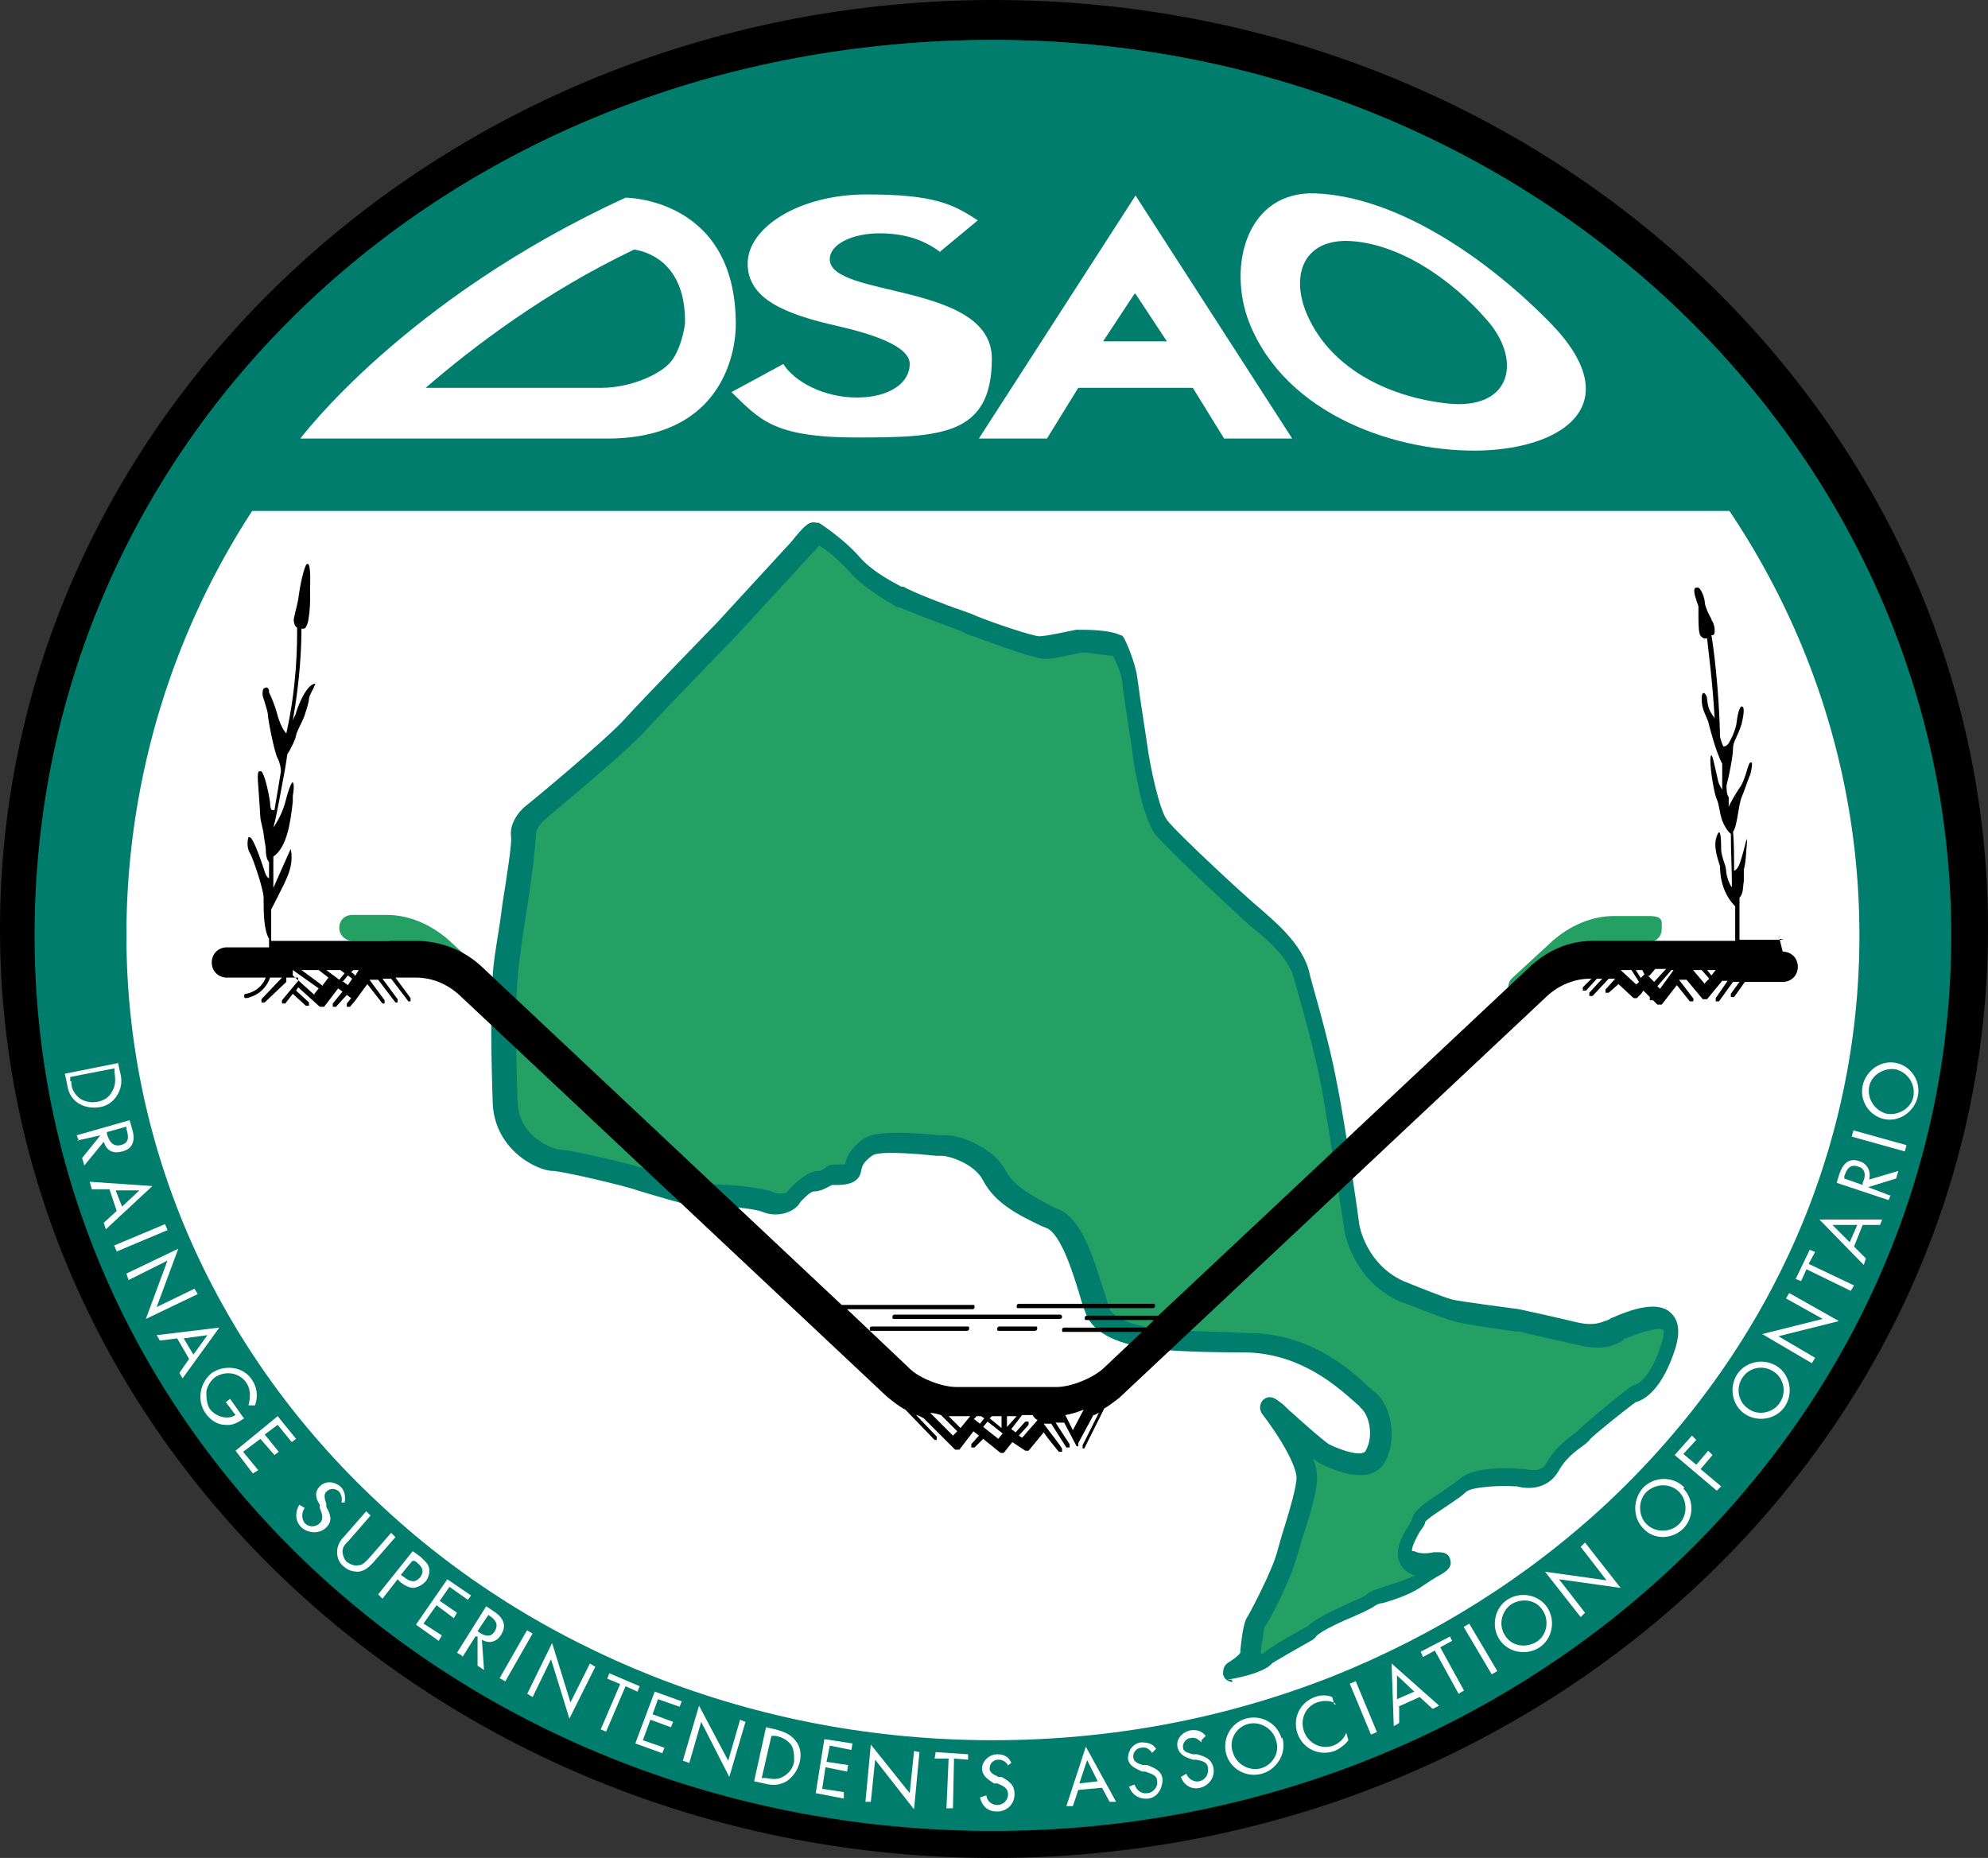 <?xml version="1.0" encoding="UTF-8"?>
<svg id="Layer_2" data-name="Layer 2" xmlns="http://www.w3.org/2000/svg" version="1.1" viewBox="0 0 184 172">
  <rect x="0" y="0" width="184" height="172" fill="#333333" stroke="none"/>
  <defs>
    <style>
      .cls-1 {
        fill: #000;
      }

      .cls-1, .cls-2, .cls-3, .cls-4 {
        stroke-width: 0px;
      }

      .cls-2 {
        fill: #24a065;
      }

      .cls-3 {
        fill: #fff;
      }

      .cls-4 {
        fill: #007d6d;
      }
    </style>
  </defs>
  <path class="cls-1" d="M92,8.2c11.4,0,22.4,2.1,32.8,6.2,10,4,19,9.6,26.7,16.8,15.7,14.7,24.4,34.2,24.4,54.9s-8.7,40.2-24.4,54.9c-7.7,7.2-16.7,12.9-26.7,16.8-10.4,4.1-21.4,6.2-32.8,6.2s-22.4-2.1-32.8-6.2c-10-4-19-9.6-26.7-16.8-15.7-14.7-24.4-34.2-24.4-54.9s8.7-40.2,24.4-54.9c7.7-7.2,16.7-12.9,26.7-16.8,10.4-4.1,21.4-6.2,32.8-6.2M92,0C41.2,0,0,38.5,0,86s41.2,86,92,86,92-38.5,92-86S142.8,0,92,0"/>
  <ellipse class="cls-3" cx="91.7" cy="86" rx="84.6" ry="78.7"/>
  <g>
    <path class="cls-4" d="M91.9,12.1c10.9,0,21.5,2,31.4,5.9,9.6,3.8,18.2,9.2,25.5,16.1,15,14,23.3,32.7,23.3,52.5s-8.3,38.4-23.3,52.5c-7.4,6.9-16,12.3-25.5,16.1-9.9,3.9-20.5,5.9-31.4,5.9s-21.5-2-31.4-5.9c-9.6-3.8-18.2-9.2-25.5-16.1-15-14-23.3-32.7-23.3-52.5s8.1-38.9,22.9-52.7c15-14,35.3-21.8,57.4-21.8M91.9,3.7C41.8,3.7,3.2,40.2,3.2,86.6s39.7,82.9,88.7,82.9,88.7-37.1,88.7-82.9S140.9,3.7,91.9,3.7"/>
    <path class="cls-4" d="M170,47.3C155,21.3,125.7,3.7,91.9,3.7S28.8,21.3,13.8,47.3h156.2Z"/>
  </g>
  <path class="cls-2" d="M75.4,49.1s2.1,1.3,3.5,2.9c1.4,1.6,3.5,2.6,4.4,3.1s6.2,2.4,6.8,2.6c.6.3,5.2,2,6.3,2s3.6-.6,3.6-.6c0,0,2.6,0,3.4.4,0,0,.9,1.8,1.1,3.5.2,1.6.9,6.1.9,6.1,0,0,.9,5.7,2,7.2,1.1,1.4,7.8,7.6,8.6,8.2.9.8,3.9,3,4.5,5.6,0,0,1.8,6.1,2.5,9.9.8,3.8,2.1,13.2,2.1,13.2,0,0,.6,4.2,4.7,6,0,0,3.6,1.5,4.7,1.8s6.3.9,6.3.9c0,0,2.8.6,5.3,1.2s3.1,0,3.9-.5c.8-.4,5.9-2.6,4.6,1.6-1.3,4.3-3.2,4.5-3.2,4.5,0,0-3.8,3-4.5,3.6-.6.7-2.2,1.6-3,3.1-.8,1.6-2.6,1.1-3.1,1-.5,0-4.2-.3-5.2.8-1.1,1-3.8,2.4-4,3.2-.3.8-2.4,3.3-.4,4,2,.8,4.9-1,.4,1.7-1.7,1-4.2,1.4-4.4,1.8-.2.3-4.7,1.8-5.5,2.9,0,0-4,2.2-4.1,2.5,0,.4-4.1,1.5-3.5,1.1,0,0,1.5-.9,1.6-1.6,0-.7.2-2.6.5-2.9.3-.3,2.4-4.3,2.9-6.3s1.9-5.8,1.8-7.2c0-1.3-1.3-3.7-3.3-6.4-.6-.8,3.7,3.4,5,4.2,0,0,3.7,2,4.7.2s.4-4.3-.7-5.2-4.9-5.2-11.2-5.3c0,0-7,0-8.5-.4,0,0-4.6-.3-5.4-2.6-.8-2.3-1.9-7.4-4-8.4-2.1-1.1-4.4-2.1-5.4-4-1-2-3.8-2.8-4.6-2.8s-6.1-.8-7.2,0-1.2,1.4-1.3,2.1c0,.7-1.8.3-2.1.5-.3.2-.8.6-1.4.5-.6,0-2,1.3-2.1,1.6-.2.3-1.1.9-2.2.4-1.1-.4-5.3-.8-6.4-.6,0,0-4-1.1-5.3-1.5s-7.2-1.8-8.1-1.8-4.5-1.4-4.7-5.5c0,0-.3-7.7,0-11.3.3-3.5,1.9-12.1,1.8-13.3,0-1.2,1.1-2.1,1.1-2.1,0,0,6.9-5.7,8.9-7.8,2-2.1,8.8-9.2,8.8-9.2l6.8-7.4s1.3-1.6,1.4-1.5"/>
  <path class="cls-4" d="M114.1,155.7h0c-.5,0-.8-.3-.9-.7,0-.3,0-.8.5-1.1s1-.7,1.1-.9v-.2c.2-2,.4-2.8.7-3.2.3-.5,2.2-4.1,2.7-5.9.2-.7.4-1.5.7-2.4.5-1.6,1.1-3.7,1.1-4.5s-.9-2.9-3.1-5.8c-.5-.6-.2-1.2,0-1.4.7-.6,1.3,0,1.7.3.3.2.6.6,1,.9,1.1,1,2.8,2.5,3.4,2.9,1.2.6,3.1,1.2,3.4.6.8-1.4.3-3.4-.5-4,0-.1-.3-.3-.5-.5-1.5-1.3-4.9-4.5-10.1-4.6-.7,0-7,0-8.6-.4-.7,0-5.2-.5-6.2-3.2-.2-.5-.4-1.1-.6-1.8-.6-2-1.7-5.5-3-6.1l-.5-.2c-2.1-1-4.3-2.1-5.4-4.2-.8-1.6-3.2-2.3-3.8-2.3h-.5c-4.8-.5-5.8-.2-6,0-.8.6-.9.9-1,1.4h0c-.2,1.3-1.7,1.3-2.4,1.3h-.3c-.4.2-1,.6-1.7.6-.3,0-1.2.9-1.3,1.1-.4.7-1.9,1.4-3.4.8-.9-.4-5-.7-5.8-.5h-.5c-.2,0-4-1.1-5.3-1.5-1.4-.5-7.1-1.8-7.8-1.8-1.5,0-5.5-2-5.6-6.4,0-.3-.3-7.8,0-11.4,0-1.6.6-4.3.9-6.9.4-2.5.9-5.7.8-6.2-.2-1.6,1.2-2.8,1.5-3,.4-.3,6.9-5.7,8.8-7.7,1.9-2.1,8.7-9.1,8.8-9.2l6.8-7.4c1.3-1.6,1.7-2,2.4-1.8,0,0,.2,0,.2,0,0,0,2.2,1.4,3.7,3.1,1.2,1.4,3,2.3,3.9,2.8h.2c.6.4,3.9,1.7,5.4,2.2.6.2,1.1.4,1.3.5,1.7.7,5.3,1.9,5.9,1.9s2.4-.4,3.4-.6h.3c.7,0,2.8,0,3.8.5.2,0,.3.2.4.4,0,0,1,2,1.2,3.8.2,1.6.9,6,.9,6.1.3,2.1,1.1,5.8,1.8,6.8,1,1.3,7.5,7.3,8.5,8.1h0c1.1,1,4.1,3.3,4.7,6.1,0,.2,1.8,6.1,2.5,10,.8,3.8,2.1,13.1,2.1,13.2s.6,3.7,4.1,5.3c1,.4,3.7,1.5,4.5,1.7s4.8.7,6.2.9h0s2.8.6,5.3,1.2c1.7.4,2.3,0,2.9-.2.1,0,.3-.2.4-.2,1.8-.8,4.2-1.6,5.4-.5.8.7.9,1.8.5,3.2-1.2,3.9-2.9,4.9-3.7,5.1-1.5,1.1-3.8,3-4.2,3.4-.2.3-.5.5-.9.8-.7.5-1.5,1.2-2,2.1-1.1,2-3.2,1.7-3.9,1.5h-.2c-1-.1-3.9,0-4.5.5-.5.5-1.2.9-1.9,1.4-.6.4-1.7,1.1-1.9,1.4,0,.3-.3.6-.5.9-.2.4-.8,1.4-.7,1.8h.2c.6.3,1.3.2,1.8.1.5,0,1.3-.1,1.5.6.3.8-.4,1.2-.9,1.5-.4.2-1,.6-1.9,1.2-1.1.7-2.4,1.1-3.4,1.4-.3,0-.7.2-.8.3-.3.2-.7.4-1.8.9-1,.4-3.2,1.4-3.6,1.9,0,.1-.2.2-.3.3-1.6.9-3.5,2-3.8,2.2,0,0,0-.1.2-.3-.4,1.2-4.2,1.8-4.4,1.8h.5ZM117,150.7c0,.4-.3,1.7-.3,2.2v.2h.2c.3-.3,1.1-.9,4.2-2.6.7-.7,2.3-1.4,4.2-2.3.5-.2,1-.4,1.2-.6.3-.3.7-.4,1.6-.7.8-.3,2-.6,2.9-1.1h-.2c-.8-.3-1.2-.9-1.3-1.3-.4-1.1.3-2.4.9-3.3.1-.2.3-.5.3-.6.2-.8,1.1-1.4,2.6-2.4.6-.4,1.3-.9,1.7-1.2,1.5-1.5,5.9-1,6-1h.2c.9.2,1.5.1,1.9-.5.7-1.3,1.7-2.1,2.5-2.7.3-.2.5-.4.7-.6.7-.7,3.9-3.3,4.6-3.8.2-.1.2-.2.4-.2s1.5-.6,2.5-3.9c.3-.9.2-1.2.1-1.2-.2-.2-1.5,0-3.4.8-.1,0-.2,0-.3.2-.7.4-1.8,1-4.2.4-2.3-.5-4.9-1.1-5.2-1.2-.5,0-5.3-.7-6.3-1-1.1-.3-4.5-1.7-4.9-1.8-4.5-2-5.2-6.6-5.2-6.8,0,0-1.4-9.3-2.1-13.1-.7-3.8-2.5-9.8-2.5-9.9-.5-2.2-3.1-4.2-4.1-5h0c-.9-.8-7.6-7-8.8-8.5-1.2-1.6-2-6.6-2.1-7.6,0-.2-.7-4.5-.9-6.1,0-1-.6-2.2-.9-2.8-.6,0-1.7-.2-2.6-.3-.6,0-2.6.6-3.7.6s-6.6-2.1-6.6-2.1c-.2,0-.6-.2-1.2-.5-2.5-.9-5-1.9-5.7-2.2h-.2c-1.1-.7-3-1.7-4.5-3.4-.9-1-2-1.9-2.7-2.3-.2.3-.5.6-.8.9h0l-6.8,7.4s-6.9,7.1-8.8,9.2c-2,2.1-8.7,7.6-9,7.9h0c-.2.2-.8.8-.8,1.3s-.2,2.9-.8,6.7c-.4,2.6-.8,5.2-.9,6.8-.3,3.4,0,11.1,0,11.1,0,3.5,3.3,4.5,3.7,4.6,1.1,0,7.1,1.4,8.4,1.9,1.1.4,4.2,1.2,5,1.4,1.5-.2,5.6.2,6.7.7.5.2,1,0,1.1,0,.3-.4,1.9-2.1,3-2,.2,0,.5-.2.6-.3h0c.3-.3.7-.3,1.2-.3h.6c.2-.8.5-1.4,1.6-2.3.9-.7,3-.8,7.4-.4h.5c1,0,4.2,1,5.4,3.3.8,1.5,2.6,2.4,4.5,3.4l.5.2c2.1,1,3.1,4.5,4,7.3.2.6.4,1.2.5,1.7.5,1.3,3.3,1.9,4.6,2h0c1.1.2,6.4.3,8.3.4,5.9,0,9.7,3.6,11.3,5.1.2.2.3.3.5.4,1.4,1.2,2.1,4.2.9,6.4-1.4,2.6-5.5.4-6,.2-.2-.1-.4-.3-.7-.5.3.6.4,1.3.4,1.8,0,1-.4,2.7-1.2,5.1-.3.9-.5,1.7-.7,2.3-.5,1.9-2.4,5.8-3.1,6.6h0ZM114.8,152.9h0ZM116.9,150.7h0ZM115.5,149.4h0ZM126.3,147.7h0ZM126.5,147.4h0ZM72.4,110.2h0Z"/>
  <path class="cls-2" d="M140.8,92.6c-.3,0-.6,0-.9-.4-.4-.5-.4-1.2,0-1.6l3.8-3.5c1.6-1.4,3.6-2.3,5.7-2.3h3.2c1.4,0,1.2.5,1.2,1.2s-.5,1.2-1.2,1.2h-3.2c-1.5,0-3,.6-4.1,1.7l-3.8,3.5c-.2.2-.5.3-.8.3h.1Z"/>
  <path class="cls-2" d="M44.5,92.6c-.3,0-.6,0-.8-.3l-3.8-3.5c-1.1-1-2.6-1.6-4.1-1.7h-3.2c-.6,0-1.2-.5-1.2-1.2s.5-1.2,1.2-1.2h3.2c2.1,0,4.1.9,5.7,2.3l3.8,3.5c.5.4.5,1.2,0,1.6-.2.2-.5.4-.9.4h0Z"/>
  <g>
    <path class="cls-1" d="M98.3,121.9c0,0,0-.2-.2-.2h-15.3c0,0-.2,0-.2.2s0,.2.2.2h15.3c0,0,.2,0,.2-.2Z"/>
    <path class="cls-1" d="M80.7,122.8c0,0-.2,0-.2.2s0,.2.2.2h8.8c0,0,.2,0,.2-.2s0-.2-.2-.2h-8.8Z"/>
    <path class="cls-1" d="M92.5,122.8c0,0-.2,0-.2.2s0,.2.2.2h3.3c0,0,.2,0,.2-.2s0-.2-.2-.2h-3.3Z"/>
    <path class="cls-1" d="M94.3,121.1h12.4c0,0,.2,0,.2-.2s0-.2-.2-.2h-12.4c0,0-.2,0-.2.2s0,.2.2.2Z"/>
    <path class="cls-1" d="M165.1,87h-4.1v-3.9c.4-.4.3-1.1.4-1.5v-1.1c.2-.7.2-1.6.3-2.6,0-.4,0-.2-.1,0-.1.4-.3,1.2-.5,1.8-.2.7-.5.9-.6.9,0-1.2,0-2.6-.1-3.6.4-.5.5-2.5.8-3.2s.6-1.7.8-2.1c.1-.4.3-1.3,0-1.1-.2,0-.4,1.4-.9,2.2-.3.4-1,1.6-1.1,1.9v-.9c-.2-.3-.2-.7-.2-1.1.2-.7.6-2.7.6-3.4s.4-1,.8-2.3c.3-1.3.2-1.6,0-1.6s-.4.8-.5,1.7c-.2.9-.7,1.7-.7,1.7-.2.3-.4.3-.5.3,0,0-.2-.4-.3-.9-.1-4.4-.6-8.3-.8-9.4h.1s.2,0,.2-.3,0-.5-.1-.7c0-.2-.2-.3-.2-.5-.3-.5-.5-1-.6-1.4,0-.5-.3-1.3-.6-1.5h-.2c-.3,0-.2.6,0,1.1,0,.2.2.5.2.7v.6c0,.6,0,1.5.1,1.8,0,.2.2.4.4.5h.3c.1,1,.5,3.9.7,7.4-.2-.4-.6-.6-.7-1.8,0-.4-.5-1-.5,0s.4,1.5.6,2.1c.1.4.7,2.8,1.3,3.9v2.4c-.1-.2-.3-.4-.4-.9-.3-1.2-.6-3.1-.7-1.9,0,1.2.4,3.3.6,3.7.2.4.3,1.4.4,1.6,0,.2.4,1.2.9,1.6,0,1.4.1,3.8.1,4.9-.1,0-.2-.3-.3-.5-.3-.8-.2-1-.3-1.4-.1-.3-.4-1.1-.4-1.6s0-2.3-.4-1.2c-.4,1,.2,2.4.3,2.8,0,.4,0,2.3,1.4,3.7v3.2h-13.2c-2.2,0-4.2.9-5.8,2.4l-34.4,32.3h-6.6c0,0-.2,0-.2.2s0,.2.2.2h6.2l-.7.7h-7.6c0,0-.2,0-.2.2s0,.2.2.2h7.2l-3.6,3.4c-1,.9-3,1.7-4.3,1.7h-9.3c-1.3,0-3.4-.8-4.3-1.7l-5.8-5.5h11.6c0,0,.2,0,.2-.2s0-.2-.2-.2h-12.1l-33.3-31.3c-1.6-1.5-3.6-2.3-5.8-2.4h-13.7v-2.9c.9-1.8,1.6-3,1.8-4,.2-1,0-1.6,0-1.6h0c-.5,1.1-1.2,2.7-1.6,3.6v-2.9h0c1.3-.9,1.6-3.3,1.8-5.1v-.5c.2-1.2,0-1.2,0-1.3,0,0-.2,0-.6,1.5-.3,1.3-.9,2.3-1.2,2.7h0c.3-1,.7-3.4,1.1-5.5h0l.2-1.3c.3-.4.8-1.5.8-1.7s.4-1,.6-1.4.6-1.7.6-2,.4-.9.6-1.4h0q0,0-.1,0c-.9.2-1.7,2.6-1.7,2.7s-.2.4-.3.7c.7-3.9.8-7,.8-8.5h.2c.2,0,.3-.3.4-.6.1-.5.2-1.3.2-2v-1.2s.1-2.1-.2-2.2c-.2,0-.2.2-.3.4-.4,1.2-.6,2.9-.6,2.9-.1.6-.5,1.9-.4,2h0c0,.2.1.5.3.6,0,1.6,0,5.3-1,9.8-.2-.2-.6-.8-.9-2-.2-.7-.5-1.4-.7-1.8v-.2c-.1-.3-.3-.3-.4-.2-.2,0-.2.4-.2.6s.5,1.5.5,1.9.6,3.5.9,4c.2.4.3.9.3,1.2-.2,1.2-.4,2.5-.6,3.6,0,0-.1,0-.2,0,0,0-.2,0-.2-.7-.2-1.3-.5-2.5-.8-2.9h-.2c-.1,0-.2.2-.1,1.3.1,1.5.2,2.8.2,3s.3,1.3.3,1.5.2,1.2.2,1.4,0,.9.3,1.2v1.5h0s-.2,0-.4-.6c0,0-1-3.2-1.4-3.2h-.1c-.1.3-.2,1,.2,1.6.3.6,1.2,3.3,1.2,4s0,.2,0,.3c0,.9,0,2.7.5,3.5v.8h-3.9c-.8,0-1.4.6-1.4,1.4s.6,1.4,1.4,1.4h3.6c-.5,1.3-1.8,1.5-1.8,1.5-.1,0-.2,0-.2.2s.1.2.2.2,0,0,0,0c0,0,1.6-.2,2.2-1.9h1.1c0,0-1.9,2-1.9,2v.3h.2c.2,0,.1,0,.1,0l2-1.9h0v-.4h1.1v.3l-1.5,1.8v.3h.3l.7-.9,1.2,1.1h.3v-.3l-1.2-1.1.2-.3,2,1.8h.1c.1,0,0,0,0,0h.3l1.3-1.7.4.3-.9,1.1v.3h.3l1-1.1.4.3-.4.5v.3h.3l.5-.6h0l1.1-1.5,1.4,1.8h.2c.1,0,0,0,0,0,0,0,0-.2,0-.3l-1.4-1.9h.8l1.6,2.1h.2c.1,0,0,0,0,0,0,0,0-.2,0-.3l-1.4-1.9h.8l1.6,2.1h.2c.1,0,0,0,0,0,0,0,0-.2,0-.3l-1.4-1.9h1.9c1.5,0,2.9.6,4,1.6l39.6,37.2c.5.4,1.1.9,1.7,1.2l2.7,2.8h.2c.2,0,0,0,0,0v-.3l-1.9-2c.2,0,.5.2.7.3l2.9,2.9h.4l1.3-1.7.5.4-.7.8v.3h.3l.8-.8,1.6,1.3h.3l.8-1,1.2.8h.3l1.4-1.7c.4.6,1,1.3,1.4,1.8h.3s0-.2,0-.3c-.3-.5-1.2-1.6-1.7-2.3h.7l1.4,2.2h.3s0-.2,0-.3l-1.3-2h.8l1.1,2.1s0,.1.2.1,0,0,0,0c0,0,0-.2,0-.3h0l1.4-2.6c.2,0,.4-.2.5-.2l-1.5,3v.3h0s.2,0,.2-.1l1.8-3.6c.5-.3,1-.7,1.4-1l39.6-37.2c1.1-1,2.5-1.6,4-1.6h.1l-.8.8v.3h.3l1-1.1h.5l-1.2,1.3v.3h.3l1.5-1.6h.6c0,0-.9,1-.9,1v.3h.2c.2,0,.1,0,.1,0l.9-.8,1.4,1.3h.3l.4-.4h0c0,0,.2-.3.2-.3l.6.6h0v.3h.3l.4.4h.2c.2,0,0,0,0,0h.2l1.4-1.8,1.2,1.5h.3s.1-.2,0-.3l-1.3-1.7h.7l1.5,1.8h.4l1.4-1.7h.5l-1.1,1.6v.3h.3l1.3-1.8h.6l-.8,1.1v.3h.3l1-1.4h3.5c.8,0,1.4-.6,1.4-1.4s-.6-1.4-1.4-1.4l-.3-1.2ZM32.8,90.2l-.3-.2.2-.2h.5l-.3.5h-.1ZM29.1,92.1l-2-1.8h0v-.5l2.4,1.7-.4.5h0ZM29.8,91.2l-1.9-1.4h1.6l.9.7-.6.8h0ZM30.2,89.8h1.3l.4.3-.5.6s-1.2-.9-1.2-.9ZM31.7,90.9l.5-.6.4.3-.4.6-.4-.3h-.1ZM91.8,131.1h.9v1.1l-1.1-.9.2-.2h0ZM93.2,132.1v-1h.9l-.9,1ZM89.8,131.1l-.9,1.1-1.1-1.1h2ZM88.3,133l-2.2-2.2c.3,0,.7.1,1,.2l1.5,1.5-.4.4h0ZM90.1,131.4l.3-.3h.4l.3.2-.4.5-.5-.4h-.1ZM92.4,133.2l-1.4-1.1.4-.5,1.4,1.1-.4.5ZM96,131.5l-1.4,1.6-.3-.2.9-1v-.3h-.3l-.9,1-.4-.3,1-1.3h1c0,.1.2.3.3.4h.1ZM99.3,132.4l-.7-1.4c.6-.1,1.2-.3,1.7-.5l-1,1.9ZM151.9,90.6l-.5-.8h.6l.2.4-.4.4h0ZM152.6,89.9h.1-.1ZM151.4,91.1l-1.4-1.3h1l.7,1.1-.2.2h-.1ZM152.6,90.4l.6-.7h1l-1.1,1.2-.6-.6h.1ZM153.7,91.6l-.3-.3,1.3-1.5h.2c0,0-1.3,1.8-1.3,1.8h.1ZM157.8,91.1l-1.1-1.3h.8l.7.8-.4.4h0ZM158.4,90.3l-.4-.5h.8l-.4.5h0Z"/>
  </g>
  <path class="cls-3" d="M27.8,40.6s9.6-12.9,30.1-22.3c0,0,10.2,0,10.2,11.7,0,0,.4,10.6-11.9,10.6,0,0-28.4,0-28.4,0ZM55.7,35.9c2.5,0,5.1-1.1,6.2-2.2s1.5-3.5,1.5-3.8v-.2c0-4.8-2.8-6.3-4.7-6.6-8.2,3.9-14.9,9-19.3,12.8h16.3Z"/>
  <path class="cls-3" d="M137.4,41.7c-7.9.3-18.4-3.2-21.8-11.9-2-5.2-.2-12.1,6.1-11.9,7.9.3,16.3,6.4,21.7,11.9,7.3,7.4,1.6,11.6-6.1,11.9M124.6,22.3c-4.3,0-5.2,3.7-3.4,7.3,2.5,5.1,8.3,7.4,13.3,7.8,5.5.3,6.3-4.2,3.1-7.8-3.2-3.7-8.2-7.2-13-7.3"/>
  <path class="cls-3" d="M87.1,23.4c-1.4-1.1-3.2-1.8-5.7-1.8s-4.6,1-4.6,2.4c0,3.6,15,2.1,15,9.2s-4.7,7.3-12.5,7.3-9-1.7-11.6-4.2l4.8-2.6c1,1.6,3.7,3.1,6.8,3.1s4.9-1.4,4.9-3.1-3.6-2.8-6.6-3.5c-4.9-1.1-8.4-2.5-8.4-5.8s4.7-6.4,11-6.4,8,.9,10.3,2.4l-3.5,2.9h0Z"/>
  <path class="cls-3" d="M99.8,35.9h10.6l2.9,4.7h6.3l-14.5-22.5-14.5,22.5h6.3s2.9-4.7,2.9-4.7ZM105.1,27.2l2.9,4.4h-5.9l2.9-4.4h0Z"/>
  <path class="cls-3" d="M10.9,98.3l.2.9c.2.7.2,1.4-.2,2.1s-1,1.1-1.7,1.2-1.4,0-2-.4c-.7-.5-.9-1.1-1-1.8l-.2-.9,5-1h-.1ZM6.6,100.2c0,.6.3,1.1.8,1.5.5.3,1,.4,1.6.3s1.1-.4,1.4-1c.3-.5.3-1.1.2-1.7v-.4l-4.1.8v.4h.1Z"/>
  <path class="cls-3" d="M7.3,105.6l-.2-.5,4.9-1.4.2.7c.3.9.3,1.9-.9,2.2-.8.2-1.4,0-1.7-.9l-1.8,2.2-.2-.7,1.7-2.1h0c0,0-2.2.5-2.2.5h.2ZM9.9,104.8v.2c.2.6.5,1.2,1.3,1s.7-.8.5-1.5v-.2l-1.8.5Z"/>
  <path class="cls-3" d="M10.1,110.1h-1.6l-.2-.7,5.8.4-4.3,4-.2-.6,1.2-1.1-.7-2.1h0ZM12.9,110.2h-2.2c0,0,.6,1.5.6,1.5,0,0,1.6-1.5,1.6-1.5Z"/>
  <rect class="cls-3" x="10.5" y="114.3" width="5.1" height=".6" transform="translate(-43.4 14) rotate(-22.8)"/>
  <polygon class="cls-3" points="16.5 115.6 14.5 121 18 119.3 18.3 119.8 13.5 122.1 15.5 116.7 11.9 118.5 11.7 117.9 16.5 115.6"/>
  <path class="cls-3" d="M16.4,123.9l-1.6.2-.3-.5,5.8-.7-3.4,4.7-.3-.5.9-1.3s-1.1-1.9-1.1-1.9ZM19.2,123.6l-2.2.3.9,1.5s1.3-1.8,1.3-1.8Z"/>
  <path class="cls-3" d="M22.6,131.3c-.6.4-1.1.7-1.8.6-.7,0-1.4-.5-1.8-1.1-.8-1.2-.5-2.8.6-3.7,1.2-.8,2.9-.6,3.7.6.5.7.6,1.6.3,2.4h-.6c.2-.8.2-1.5-.2-2.1-.7-1-2-1.1-2.9-.5-.4.3-.7.8-.8,1.3,0,.5,0,1.1.3,1.6.5.7,1.6,1.1,2.4.6l-.9-1.2.4-.3,1.2,1.7h0Z"/>
  <polygon class="cls-3" points="25.7 131.1 27.4 133.2 27 133.5 25.7 131.9 24.5 132.8 25.8 134.4 25.4 134.7 24.1 133.2 22.5 134.4 23.9 136.1 23.4 136.4 21.8 134.3 25.7 131.1"/>
  <path class="cls-3" d="M31.6,139.1c.1-.4,0-.7-.2-1-.3-.3-.8-.4-1.2,0-.3.3-.1.8,0,1.1v.3c.4.7.6,1.3,0,1.9-.6.6-1.6.6-2.3,0-.6-.6-.6-1.4-.2-2.1l.5.3c-.3.4-.3,1,0,1.4.4.4,1,.4,1.4,0s.2-.9,0-1.4v-.3c-.4-.6-.5-1.2,0-1.7.6-.6,1.4-.4,1.9,0,.4.4.5.9.4,1.5h-.5.2Z"/>
  <path class="cls-3" d="M32.3,142.6c-.3.3-.6.6-.6,1s.2.8.4,1c.3.2.7.4,1.1.3.4,0,.7-.4,1-.7l2-2.3.4.4-2.1,2.4c-.4.4-.7.7-1.3.8-.5,0-1-.1-1.4-.5-.4-.3-.6-.8-.6-1.3s.2-1,.6-1.4l2.1-2.4.4.4s-2,2.3-2,2.3Z"/>
  <path class="cls-3" d="M35.4,148l-.4-.4,3.2-4,.7.5c.3.3.7.6.8,1s0,.9-.3,1.3c-.3.3-.6.5-1.1.6-.4,0-.8-.2-1.2-.5l-.3-.3-1.4,1.8h0ZM37.1,145.8l.3.2c.5.4,1,.6,1.5,0,.5-.7,0-1.1-.5-1.5h-.2c0-.1-1.1,1.3-1.1,1.3Z"/>
  <polygon class="cls-3" points="41.4 146.2 43.6 147.7 43.3 148.1 41.6 146.9 40.7 148.2 42.3 149.3 42 149.8 40.4 148.6 39.2 150.3 40.9 151.4 40.6 151.9 38.5 150.4 41.4 146.2"/>
  <path class="cls-3" d="M42.8,153.3l-.5-.3,2.7-4.3.6.4c.8.5,1.4,1.2.8,2.2-.4.7-1.1.9-1.8.5l.2,2.8-.6-.4v-2.7h-.2l-1.2,1.9h0ZM44.2,151h0c.5.4,1.2.7,1.6,0,.4-.7,0-1.1-.6-1.5h0l-1,1.5Z"/>
  <rect class="cls-3" x="45.3" y="153" width="5.1" height=".6" transform="translate(-109.1 118.9) rotate(-60.3)"/>
  <polygon class="cls-3" points="51.1 152.1 52.8 157.6 54.6 154 55.1 154.3 52.7 159.1 51 153.6 49.3 157.1 48.8 156.8 51.1 152.1"/>
  <polygon class="cls-3" points="56.1 160.3 55.6 160.1 57.4 155.9 56.2 155.4 56.4 154.9 59.2 156.1 59 156.6 57.9 156.1 56.1 160.3"/>
  <polygon class="cls-3" points="60.6 156.6 63.1 157.5 62.9 158 60.9 157.3 60.4 158.7 62.3 159.4 62.1 159.9 60.2 159.2 59.5 161.1 61.5 161.8 61.3 162.3 58.8 161.4 60.6 156.6"/>
  <polygon class="cls-3" points="64.7 157.9 67.4 163 68.5 159.2 69 159.4 67.5 164.5 64.9 159.4 63.8 163.2 63.2 163 64.7 157.9"/>
  <path class="cls-3" d="M70.9,159.9l.9.2c.7.2,1.3.4,1.8,1s.6,1.3.4,2.1c-.2.7-.6,1.3-1.2,1.7-.7.4-1.3.4-2.1.2l-.9-.2s1.1-5,1.1-5ZM70.9,164.6c.6.1,1.1.2,1.7-.2.5-.3.8-.8.9-1.3,0-.6,0-1.2-.3-1.6-.4-.5-.9-.7-1.4-.8h-.4l-.9,3.9h.4Z"/>
  <polygon class="cls-3" points="76.3 161 78.9 161.4 78.8 162 76.8 161.6 76.5 163.1 78.5 163.4 78.4 164 76.4 163.6 76.1 165.6 78.1 165.9 78.1 166.5 75.5 166 76.3 161"/>
  <polygon class="cls-3" points="80.6 161.5 84.2 166 84.6 162.1 85.1 162.2 84.6 167.5 81 162.9 80.6 166.8 80.1 166.8 80.6 161.5"/>
  <polygon class="cls-3" points="88.2 167.4 87.6 167.4 87.8 162.8 86.5 162.8 86.6 162.2 89.6 162.4 89.6 162.9 88.3 162.8 88.2 167.4"/>
  <path class="cls-3" d="M93.3,163.4c-.2-.3-.5-.5-.9-.5s-.8.3-.8.8.5.6.8.8h.3c.7.4,1.2.7,1.2,1.6s-.7,1.6-1.6,1.6-1.4-.5-1.6-1.3l.6-.2c0,.5.5.9,1,.9s1-.4,1-1-.5-.8-1-1h-.3c-.6-.4-1.1-.7-1.1-1.4s.7-1.3,1.4-1.3,1.1.3,1.3.8l-.4.3h0Z"/>
  <path class="cls-3" d="M99.8,165.7l-.5,1.5h-.6l1.8-5.5,2.8,5.1h-.6l-.7-1.3-2.2.2h0ZM100.6,163l-.7,2.1,1.7-.2-1-2h0Z"/>
  <path class="cls-3" d="M106.6,162.2c-.3-.3-.5-.5-1-.4-.4,0-.8.5-.7.9,0,.4.5.6.9.7h.4c.7.3,1.3.5,1.4,1.3,0,.9-.5,1.7-1.3,1.8s-1.5-.3-1.8-1.1l.5-.2c.2.5.6.9,1.2.8.5,0,1-.6.9-1.1,0-.6-.6-.7-1.1-.9h-.3c-.6-.3-1.2-.5-1.3-1.2,0-.8.5-1.4,1.2-1.5.6,0,1.1.1,1.4.6l-.4.4h0Z"/>
  <path class="cls-3" d="M111.2,161.3c-.3-.3-.6-.5-1-.4-.4,0-.8.5-.7.9,0,.4.6.5.9.6h.4c.7.2,1.3.4,1.5,1.2.2.9-.4,1.7-1.2,1.9-.8.2-1.5-.2-1.8-1l.5-.3c.2.5.7.8,1.2.7s.9-.6.8-1.2c0-.6-.6-.7-1.1-.8h-.3c-.6-.2-1.2-.4-1.4-1.1-.2-.8.4-1.4,1.1-1.6.6-.1,1.1,0,1.5.5l-.4.4v.2Z"/>
  <path class="cls-3" d="M118.7,160.9c.4,1.4-.5,2.9-1.9,3.3-1.4.4-2.9-.4-3.3-1.8-.4-1.4.4-2.9,1.8-3.3,1.4-.4,2.9.4,3.3,1.8M114.1,162.2c.3,1.1,1.5,1.8,2.6,1.5s1.8-1.5,1.4-2.6c-.3-1.1-1.5-1.8-2.6-1.5s-1.8,1.5-1.4,2.6"/>
  <path class="cls-3" d="M123.6,157.7c-.5-.3-1.1-.3-1.7-.1-1.1.4-1.6,1.6-1.2,2.7.4,1.1,1.6,1.7,2.7,1.3.5-.2,1-.6,1.2-1.2l.2.7c-.3.4-.8.8-1.3,1-1.4.5-2.9-.2-3.4-1.6-.5-1.4.2-2.9,1.6-3.4.5-.2,1.1-.2,1.6,0l.2.7h.1Z"/>
  <rect class="cls-3" x="125.9" y="155.6" width=".6" height="5.1" transform="translate(-51.1 60.6) rotate(-22.6)"/>
  <path class="cls-3" d="M129.5,157.9v1.6l-.5.3-.2-5.8,4.4,3.9-.6.3-1.2-1.1-2,.9h.1ZM129.3,155.1v2.2l1.6-.7-1.6-1.5Z"/>
  <polygon class="cls-3" points="135.5 156.5 135 156.8 132.8 152.8 131.7 153.4 131.5 152.9 134.2 151.5 134.4 151.9 133.3 152.5 135.5 156.5"/>
  <rect class="cls-3" x="136.7" y="150.1" width=".6" height="5.1" transform="translate(-58.6 91) rotate(-30.6)"/>
  <path class="cls-3" d="M143.2,148.8c.8,1.2.5,2.9-.7,3.7s-2.9.5-3.7-.7-.5-2.9.7-3.7,2.9-.5,3.7.7M139.3,151.4c.6,1,1.9,1.2,2.9.6,1-.6,1.2-2,.6-2.9-.6-1-1.9-1.2-2.9-.6-1,.7-1.2,2-.6,2.9"/>
  <polygon class="cls-3" points="143 145.5 148.7 146.3 146.3 143.2 146.7 142.8 150 147 144.3 146.2 146.7 149.3 146.3 149.7 143 145.5"/>
  <path class="cls-3" d="M155.8,137.8c1,1,1,2.7,0,3.7s-2.7,1.1-3.7,0c-1-1-1-2.7,0-3.8,1-1,2.7-1.1,3.8,0M152.4,141.1c.8.8,2.2.8,3,0s.8-2.2,0-3-2.1-.8-3,0c-.8.8-.8,2.2,0,3"/>
  <polygon class="cls-3" points="155.8 134.6 157 135.6 158.1 134.3 158.5 134.7 157.4 136 159.3 137.6 158.9 138 155 134.7 156.6 132.9 157 133.3 155.8 134.6"/>
  <path class="cls-3" d="M164.5,126.5c1.2.8,1.5,2.5.7,3.7s-2.5,1.5-3.7.7-1.5-2.5-.7-3.7,2.5-1.5,3.7-.7M161.8,130.4c.9.7,2.3.4,2.9-.5.7-1,.4-2.3-.5-2.9-1-.7-2.3-.4-2.9.5-.7,1-.4,2.3.5,2.9"/>
  <polygon class="cls-3" points="163.1 123.5 168.7 122.1 165.3 120.2 165.6 119.7 170.2 122.3 164.6 123.7 168 125.7 167.7 126.2 163.1 123.5"/>
  <polygon class="cls-3" points="171.6 119 171.3 119.5 167.2 117.5 166.7 118.6 166.2 118.4 167.5 115.7 168 115.9 167.4 117 171.6 119"/>
  <path class="cls-3" d="M171.6,115.4l1.1,1.1-.2.6-4.1-4.2h5.8l-.2.5h-1.6l-.8,2ZM169.6,113.4l1.6,1.6.7-1.6h-2.3Z"/>
  <path class="cls-3" d="M175,110.6l-.2.5-4.8-1.6.2-.7c.3-.9.8-1.7,1.9-1.3.7.2,1.1.9.9,1.7l2.7-.8-.2.7-2.6.8h0c0,0,2.1.8,2.1.8h0ZM172.4,109.7v-.2c.3-.6.3-1.3-.4-1.5-.8-.3-1.1.3-1.3.9v.2l1.7.6Z"/>
  <rect class="cls-3" x="173.6" y="103.1" width=".6" height="5.1" transform="translate(25.4 244.7) rotate(-74.4)"/>
  <path class="cls-3" d="M175.5,98.4c1.4.3,2.3,1.7,2,3.1s-1.7,2.4-3.1,2.1c-1.4-.3-2.3-1.7-2-3.1s1.7-2.4,3.1-2.1M174.6,103.1c1.1.2,2.3-.5,2.5-1.6s-.5-2.2-1.6-2.5c-1.1-.2-2.3.5-2.5,1.6s.5,2.2,1.6,2.5"/>
</svg>